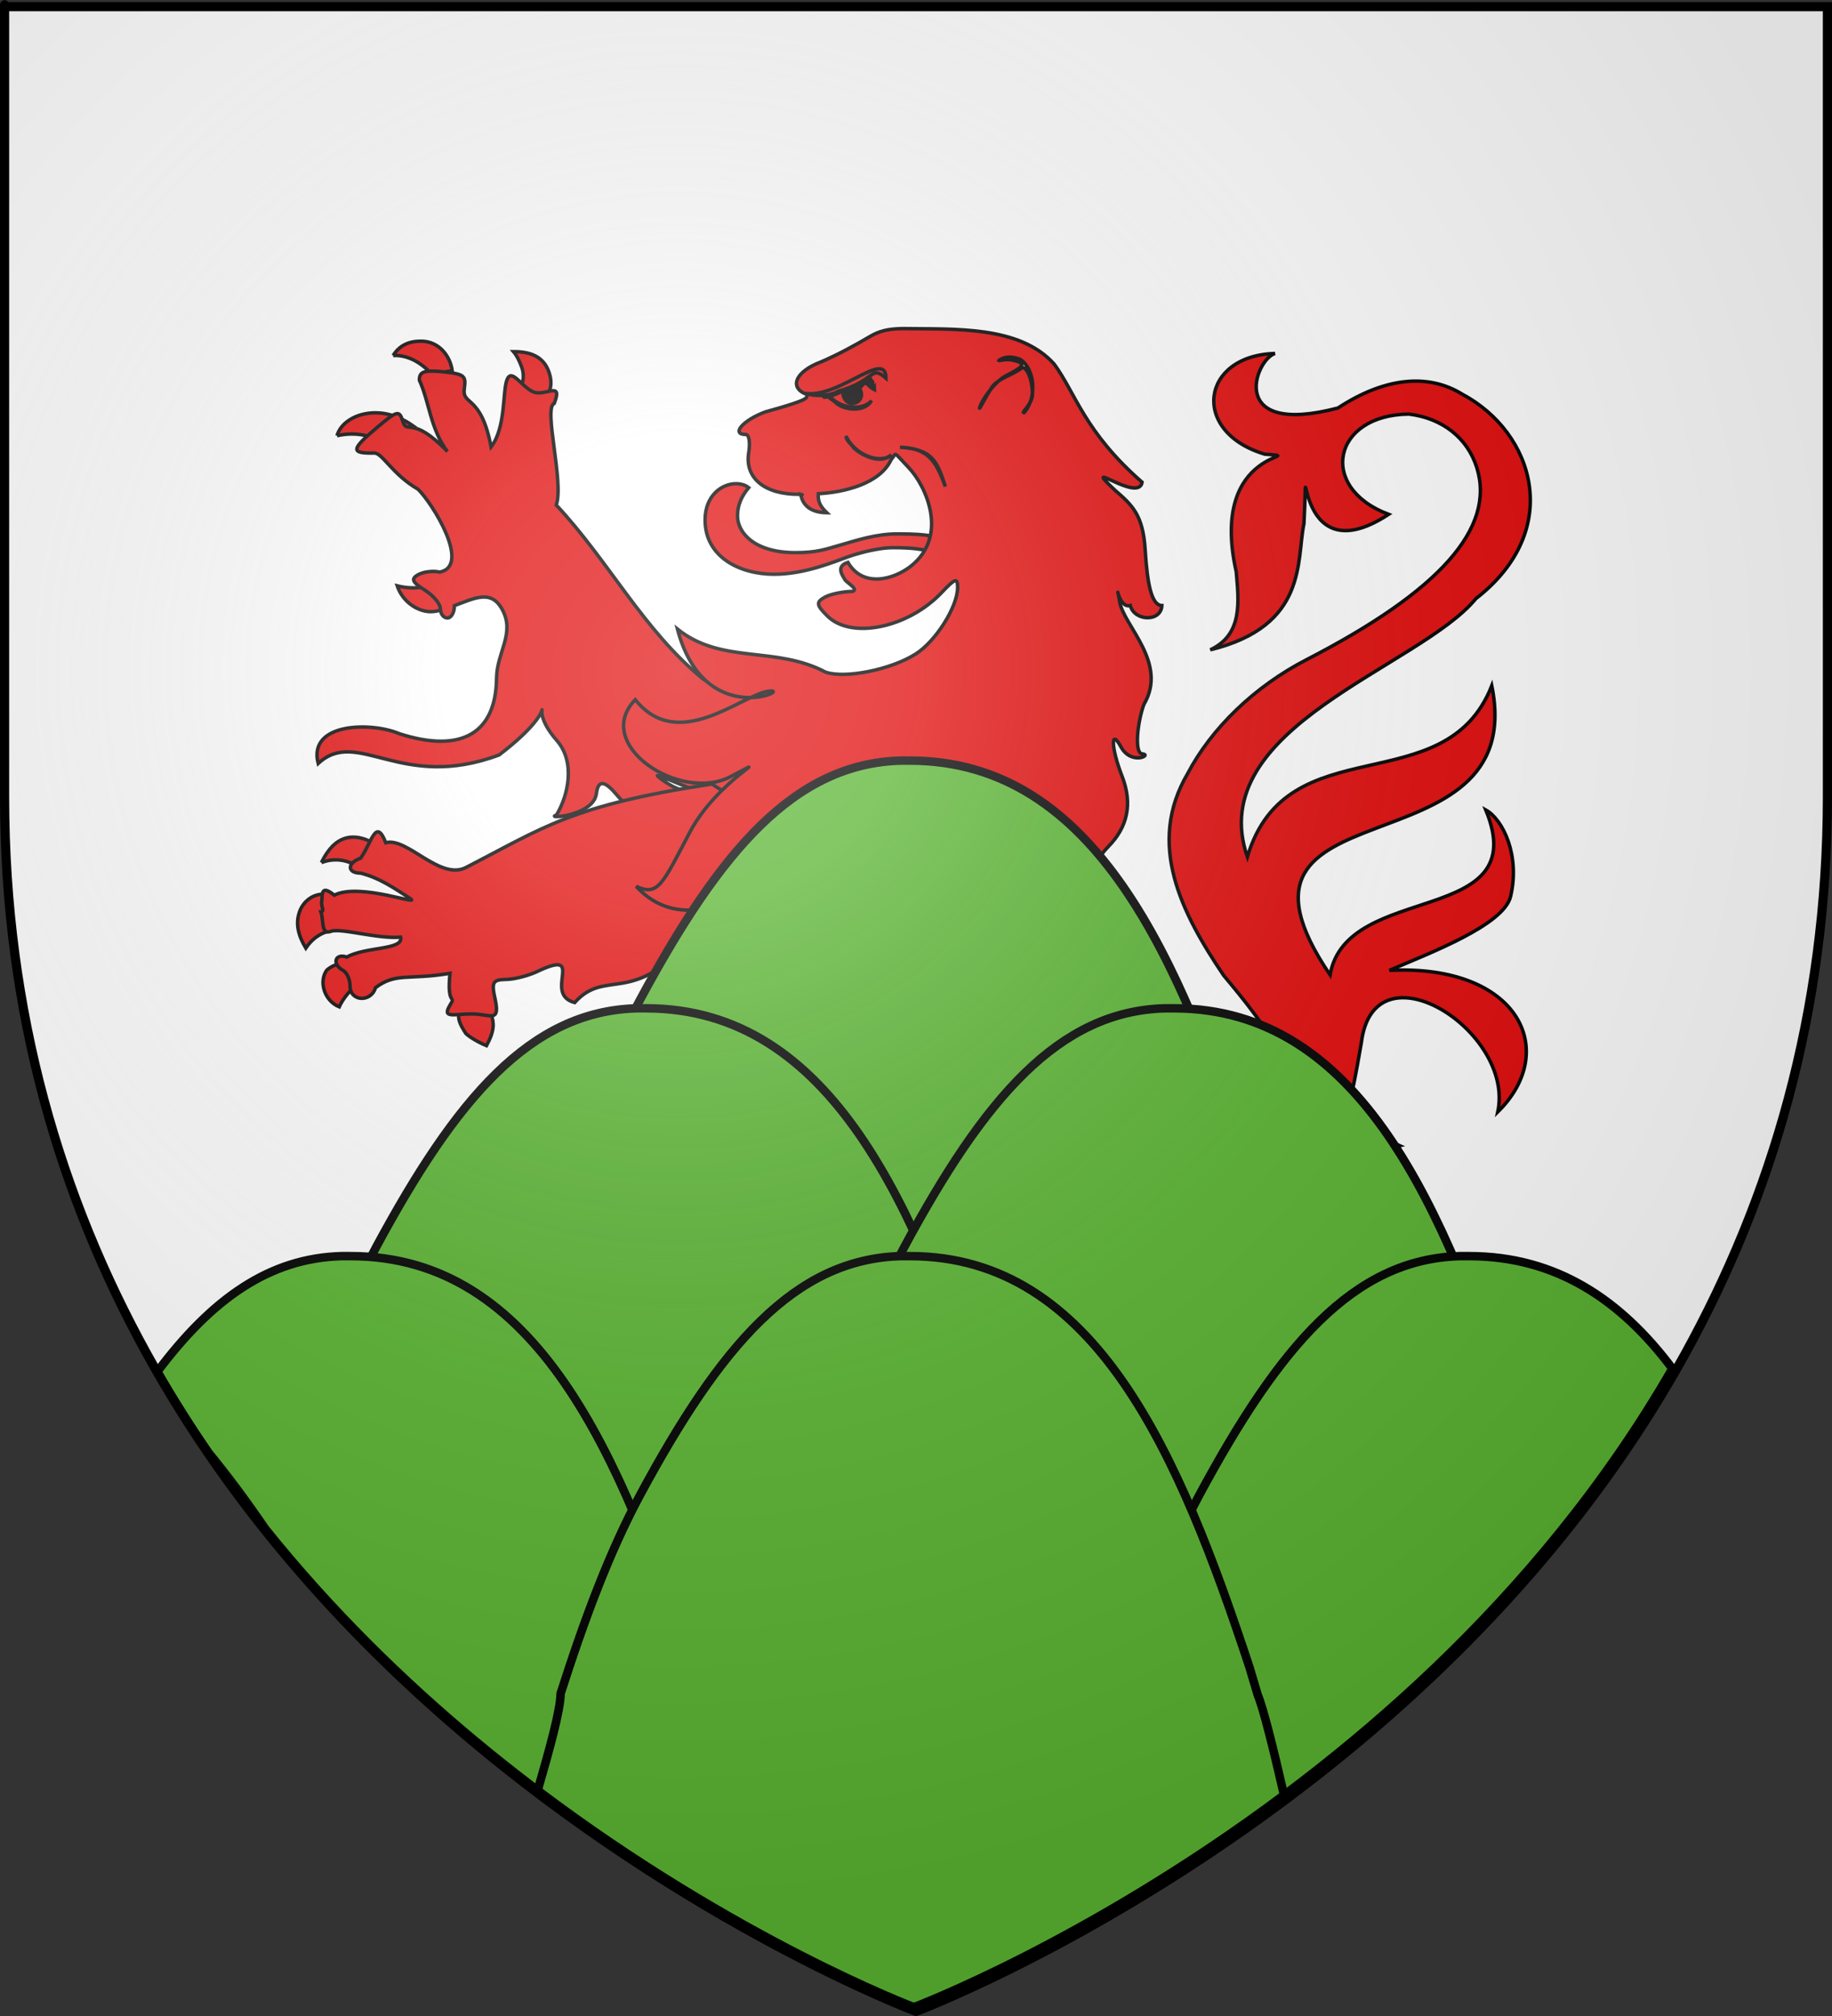 <?xml version="1.0" encoding="UTF-8" standalone="no"?>
<svg
   xmlns:dc="http://purl.org/dc/elements/1.1/"
   xmlns:cc="http://web.resource.org/cc/"
   xmlns:rdf="http://www.w3.org/1999/02/22-rdf-syntax-ns#"
   xmlns:svg="http://www.w3.org/2000/svg"
   xmlns="http://www.w3.org/2000/svg"
   xmlns:xlink="http://www.w3.org/1999/xlink"
   xmlns:sodipodi="http://sodipodi.sourceforge.net/DTD/sodipodi-0.dtd"
   xmlns:inkscape="http://www.inkscape.org/namespaces/inkscape"
   height="660"
   width="600"
   version="1.0"
   id="svg2"
   sodipodi:version="0.32"
   inkscape:version="0.44.1"
   sodipodi:docname="Blason_Pagney-derrière-Barine_54.svg"
   sodipodi:docbase="O:\blasons"
   inkscape:export-filename="/Users/olivier/Desktop/Blason Rouge/Blason_Vide_3D.png"
   inkscape:export-xdpi="144"
   inkscape:export-ydpi="144">
  <rect width="100%" height="100%" fill="#333333" stroke="none"/>
  <sodipodi:namedview
     inkscape:window-height="712"
     inkscape:window-width="1024"
     inkscape:pageshadow="2"
     inkscape:pageopacity="0.0"
     guidetolerance="10.0"
     gridtolerance="10.0"
     objecttolerance="10.0"
     borderopacity="1.0"
     bordercolor="#666666"
     pagecolor="#ffffff"
     id="base"
     showgrid="false"
     height="660px"
     inkscape:zoom="0.546226"
     inkscape:cx="369.07039"
     inkscape:cy="213.38767"
     inkscape:window-x="-4"
     inkscape:window-y="-4"
     inkscape:current-layer="layer3"
     showguides="true"
     inkscape:guide-bbox="true" />
  <desc
     id="desc4">Flag of Canton of Valais (Wallis)</desc>
  <defs
     id="defs6">
    <linearGradient
       id="linearGradient2893">
      <stop
         style="stop-color:white;stop-opacity:0.314;"
         offset="0"
         id="stop2895" />
      <stop
         id="stop2897"
         offset="0.19"
         style="stop-color:white;stop-opacity:0.251;" />
      <stop
         style="stop-color:#6b6b6b;stop-opacity:0.125;"
         offset="0.6"
         id="stop2901" />
      <stop
         style="stop-color:black;stop-opacity:0.125;"
         offset="1"
         id="stop2899" />
    </linearGradient>
    <linearGradient
       id="linearGradient2885">
      <stop
         id="stop2887"
         offset="0"
         style="stop-color:white;stop-opacity:1;" />
      <stop
         style="stop-color:white;stop-opacity:1;"
         offset="0.229"
         id="stop2891" />
      <stop
         id="stop2889"
         offset="1"
         style="stop-color:black;stop-opacity:1;" />
    </linearGradient>
    <linearGradient
       id="linearGradient2955">
      <stop
         id="stop2867"
         offset="0"
         style="stop-color:#fd0000;stop-opacity:1;" />
      <stop
         style="stop-color:#e77275;stop-opacity:0.659;"
         offset="0.5"
         id="stop2873" />
      <stop
         style="stop-color:black;stop-opacity:0.323;"
         offset="1"
         id="stop2959" />
    </linearGradient>
    <radialGradient
       inkscape:collect="always"
       xlink:href="#linearGradient2955"
       id="radialGradient2961"
       cx="225.524"
       cy="218.901"
       fx="225.524"
       fy="218.901"
       r="300"
       gradientTransform="matrix(-4.167939e-4,2.183,-1.884,-3.599562e-4,615.597,-289.121)"
       gradientUnits="userSpaceOnUse" />
    <polygon
       id="star"
       transform="scale(53,53)"
       points="0,-1 0.588,0.809 -0.951,-0.309 0.951,-0.309 -0.588,0.809 0,-1 " />
    <clipPath
       id="clip">
      <path
         d="M 0,-200 L 0,600 L 300,600 L 300,-200 L 0,-200 z "
         id="path10" />
    </clipPath>
    <radialGradient
       inkscape:collect="always"
       xlink:href="#linearGradient2955"
       id="radialGradient1911"
       gradientUnits="userSpaceOnUse"
       gradientTransform="matrix(-4.167939e-4,2.183,-1.884,-3.599562e-4,615.597,-289.121)"
       cx="225.524"
       cy="218.901"
       fx="225.524"
       fy="218.901"
       r="300" />
    <radialGradient
       inkscape:collect="always"
       xlink:href="#linearGradient2955"
       id="radialGradient2865"
       gradientUnits="userSpaceOnUse"
       gradientTransform="matrix(0,1.749,-1.593,-1.049767e-7,551.788,-191.29)"
       cx="225.524"
       cy="218.901"
       fx="225.524"
       fy="218.901"
       r="300" />
    <radialGradient
       inkscape:collect="always"
       xlink:href="#linearGradient2955"
       id="radialGradient2871"
       gradientUnits="userSpaceOnUse"
       gradientTransform="matrix(0,1.386,-1.323,-5.741131e-8,-158.082,-109.541)"
       cx="225.524"
       cy="218.901"
       fx="225.524"
       fy="218.901"
       r="300" />
    <radialGradient
       inkscape:collect="always"
       xlink:href="#linearGradient2893"
       id="radialGradient3163"
       gradientUnits="userSpaceOnUse"
       gradientTransform="matrix(1.353,0,0,1.349,-77.629,-85.747)"
       cx="221.445"
       cy="226.331"
       fx="221.445"
       fy="226.331"
       r="300" />
    <radialGradient
       gradientTransform="matrix(1.353,0,0,1.349,-77.629,-85.747)"
       gradientUnits="userSpaceOnUse"
       xlink:href="#linearGradient2893"
       id="radialGradient9547"
       fy="226.331"
       fx="221.445"
       r="300"
       cy="226.331"
       cx="221.445" />
    <radialGradient
       gradientTransform="matrix(0,1.386,-1.323,-5.741131e-8,-158.082,-109.541)"
       gradientUnits="userSpaceOnUse"
       xlink:href="#linearGradient2955"
       id="radialGradient9545"
       fy="218.901"
       fx="225.524"
       r="300"
       cy="218.901"
       cx="225.524" />
    <radialGradient
       gradientTransform="matrix(0,1.749,-1.593,-1.049767e-7,551.788,-191.29)"
       gradientUnits="userSpaceOnUse"
       xlink:href="#linearGradient2955"
       id="radialGradient9543"
       fy="218.901"
       fx="225.524"
       r="300"
       cy="218.901"
       cx="225.524" />
    <radialGradient
       gradientTransform="matrix(-4.167939e-4,2.183,-1.884,-3.599562e-4,615.597,-289.121)"
       gradientUnits="userSpaceOnUse"
       xlink:href="#linearGradient2955"
       id="radialGradient9541"
       fy="218.901"
       fx="225.524"
       r="300"
       cy="218.901"
       cx="225.524" />
    <clipPath
       id="clipPath9537">
      <path
         id="path9539"
         d="M 0,-200 L 0,600 L 300,600 L 300,-200 L 0,-200 z " />
    </clipPath>
    <polygon
       id="polygon9535"
       transform="scale(53,53)"
       points="0,-1 0.588,0.809 -0.951,-0.309 0.951,-0.309 -0.588,0.809 0,-1 " />
    <radialGradient
       gradientTransform="matrix(-4.167939e-4,2.183,-1.884,-3.599562e-4,615.597,-289.121)"
       gradientUnits="userSpaceOnUse"
       xlink:href="#linearGradient2955"
       id="radialGradient9533"
       fy="218.901"
       fx="225.524"
       r="300"
       cy="218.901"
       cx="225.524" />
    <linearGradient
       id="linearGradient9525">
      <stop
         id="stop9527"
         offset="0"
         style="stop-color:#fd0000;stop-opacity:1" />
      <stop
         id="stop9529"
         offset="0.5"
         style="stop-color:#e77275;stop-opacity:0.659" />
      <stop
         id="stop9531"
         offset="1"
         style="stop-color:black;stop-opacity:0.323" />
    </linearGradient>
    <linearGradient
       id="linearGradient9517">
      <stop
         id="stop9519"
         offset="0"
         style="stop-color:white;stop-opacity:1" />
      <stop
         id="stop9521"
         offset="0.229"
         style="stop-color:white;stop-opacity:1" />
      <stop
         id="stop9523"
         offset="1"
         style="stop-color:black;stop-opacity:1" />
    </linearGradient>
    <linearGradient
       id="linearGradient9507">
      <stop
         id="stop9509"
         offset="0"
         style="stop-color:white;stop-opacity:0.314" />
      <stop
         id="stop9511"
         offset="0.19"
         style="stop-color:white;stop-opacity:0.251" />
      <stop
         id="stop9513"
         offset="0.6"
         style="stop-color:#6b6b6b;stop-opacity:0.125" />
      <stop
         id="stop9515"
         offset="1"
         style="stop-color:black;stop-opacity:0.125" />
    </linearGradient>
  </defs>
  <g
     inkscape:groupmode="layer"
     id="layer3"
     inkscape:label="Fond écu"
     style="display:inline">
    <path
       id="path2855"
       style="fill:white;fill-opacity:1;fill-rule:evenodd;stroke:none;stroke-width:1px;stroke-linecap:butt;stroke-linejoin:miter;stroke-opacity:1"
       d="M 299.327,658.5 C 299.327,658.5 597.827,546.18 597.827,260.728 C 597.827,-24.723 597.827,2.176 597.827,2.176 L 0.827,2.176 L 0.827,260.728 C 0.827,546.18 299.327,658.5 299.327,658.5 z "
       sodipodi:nodetypes="cccccc" />
    <path
       style="fill:#e20909;fill-opacity:1;stroke:black;stroke-width:1.138;stroke-miterlimit:4;stroke-dasharray:none;stroke-opacity:1;display:inline"
       d="M 170.723,119.812 C 169.945,117.857 169.248,116.388 168.167,115.126 C 173.747,115.084 177.786,116.766 179.578,121.271 C 181.318,125.647 180.174,128.828 178.027,131.058 C 175.017,128.86 172.939,127.858 170.173,127.443 C 171.749,124.864 171.621,122.07 170.723,119.812"
       id="path6094" />
    <path
       style="fill:#e20909;fill-opacity:1;stroke:black;stroke-width:1.138;stroke-miterlimit:4;stroke-dasharray:none;stroke-opacity:1;display:inline"
       d="M 128.749,116.394 C 130.831,113.048 133.913,111.69 137.886,111.69 C 143.845,111.69 147.525,116.647 148.119,121.476 C 145.35,121.605 143.637,122.164 141.904,123.206 C 139.655,120.227 134.674,116.045 128.749,116.394"
       id="path6092" />
    <path
       style="fill:#e20909;fill-opacity:1;stroke:black;stroke-width:1.138;stroke-miterlimit:4;stroke-dasharray:none;stroke-opacity:1;display:inline"
       d="M 110.378,142.651 C 111.441,138.607 116.474,135.057 123.181,135.145 C 128.564,135.215 132.759,137.637 135.277,139.41 C 130.118,140.334 126.913,142.758 125.604,144.981 C 122.078,142.776 116.69,141.203 110.378,142.651"
       id="path6090" />
    <path
       style="fill:#e20909;fill-opacity:1;stroke:black;stroke-width:1.138;stroke-miterlimit:4;stroke-dasharray:none;stroke-opacity:1;display:inline"
       d="M 143.565,190.216 C 145.132,192.376 145.949,193.717 150.743,195.897 C 149.086,197.602 144.024,201.171 139.064,200.031 C 135.276,199.161 131.589,196.24 130.095,191.797 C 136.682,193.384 140.472,191.811 143.565,190.216"
       id="path6088" />
    <path
       style="fill:#e20909;fill-opacity:1;stroke:black;stroke-width:1.138;stroke-miterlimit:4;stroke-dasharray:none;stroke-opacity:1;display:inline"
       d="M 141.357,121.482 C 138.217,121.5 137.333,122.364 137.333,124.436 C 140.656,131.668 140.947,140.496 146.532,147.808 C 134.759,135.581 133.331,142.598 131.871,137.791 C 130.794,134.245 130.03,134.429 123.607,139.846 C 115.006,147.098 114.602,148.477 122.6,148.322 C 125.215,148.271 128.458,155.271 136.924,160.184 C 141.529,164.624 154.46,185.239 144.016,187.296 C 141.859,186.792 138.695,187.171 136.974,188.131 C 134.506,189.507 134.977,190.571 139.058,193.139 C 141.904,194.93 144.232,197.672 144.232,199.303 C 144.232,200.934 145.267,202.321 146.532,202.321 C 147.797,202.321 148.831,200.501 148.831,198.276 C 155.755,195.687 160.971,192.922 164.57,199.688 C 168.698,207.449 162.717,213.616 162.63,221.969 C 162.439,240.122 151.095,246.727 130.793,240.204 C 121.817,236.339 100.727,236.429 104.203,249.964 C 117.114,237.951 131.201,259.243 163.49,247.145 C 188.064,228.36 170.048,228.324 182.357,242.413 C 188.554,249.505 186.107,260.394 182.271,266.798 C 178.08,268.212 194.388,267.273 195.328,259.788 C 195.93,254.999 198.235,255.764 202.012,260.237 C 205.572,264.454 206.267,263.743 215.594,262.099 C 221.301,261.094 225.224,261.248 225.44,259.467 C 225.656,257.685 224.252,260.743 216.457,254.972 C 206.371,247.505 264.865,281.832 270.922,252.809 C 274.578,235.177 263.337,229.013 237.01,225.372 C 236.723,223.911 237.453,226.951 230.255,222.29 C 210.649,206.219 199.547,183.897 182.177,165.337 C 184.789,157.873 177.852,133.425 181.53,132.077 C 184.517,124.272 178.261,130.218 174.344,128.16 C 170.426,126.102 167.622,120.613 166.079,124.243 C 164.536,127.874 165.785,139.876 160.833,146.331 C 157.57,128.988 151.302,132.914 152.065,127.261 C 152.623,123.132 152.319,122.47 145.31,121.739 C 143.715,121.573 142.404,121.476 141.357,121.482 z "
       id="path3470"
       sodipodi:nodetypes="cccsssccsssscsscccscsssssccccczzcsss" />
    <path
       style="fill:#e20909;fill-opacity:1;stroke:black;stroke-width:1.138;stroke-miterlimit:4;stroke-dasharray:none;stroke-opacity:1;display:inline"
       d="M 304.235,175.332 C 302.118,175.03 299.625,174.786 293.865,174.786 C 286.735,174.786 280.229,177.012 275.276,178.423 C 270.312,179.836 267.536,180.924 260.554,180.924 C 246.881,180.924 241.547,174.271 241.547,168.908 C 241.547,165.384 242.8,162.554 245.203,159.641 C 244.074,158.731 242.52,158.359 241.029,158.359 C 236.326,158.359 230.919,162.301 230.919,170.22 C 230.919,182.374 242.302,187.999 253.513,187.999 C 263.785,187.999 273.58,183.742 277.942,182.21 C 282.318,180.691 288.435,179.297 292.253,179.297 C 299.097,179.297 301.588,179.797 304.627,180.503 C 304.683,180.184 304.752,179.579 304.752,179.06 C 304.752,177.432 304.522,176.348 304.235,175.332"
       id="path6100" />
    <path
       style="fill:#e20909;fill-opacity:1;stroke:black;stroke-width:1.138;stroke-miterlimit:4;stroke-dasharray:none;stroke-opacity:1;display:inline"
       d="M 105.728,292.707 C 101.963,292.902 99.259,295.372 98.143,298.383 C 96.631,302.462 97.766,306.393 100.154,310.403 C 102.888,306.342 106.141,305.2 108.012,304.77 C 110.266,301.97 110.597,294.997 105.728,292.707"
       id="path6086" />
    <path
       style="fill:#e20909;fill-opacity:1;stroke:black;stroke-width:1.138;stroke-miterlimit:4;stroke-dasharray:none;stroke-opacity:1;display:inline"
       d="M 105.263,282.404 C 105.782,281.335 106.66,279.648 107.993,278.016 C 112.671,272.287 118.691,273.544 123.829,276.931 C 121.15,279.883 119.733,282.647 119.066,285.452 C 116.624,282.582 111.092,280.099 105.263,282.404"
       id="path6084" />
    <path
       style="fill:#e20909;fill-opacity:1;stroke:black;stroke-width:1.138;stroke-miterlimit:4;stroke-dasharray:none;stroke-opacity:1;display:inline"
       d="M 113.804,316.15 C 110.567,314.663 107.951,316.865 107.034,317.589 C 104.303,321.333 106.217,327.654 111.1,329.626 C 112.291,327.05 114.327,324.577 116.135,323.057 C 116.772,319.879 116.133,317.22 113.804,316.15"
       id="path6082" />
    <path
       style="fill:#e20909;fill-opacity:1;stroke:black;stroke-width:1.138;stroke-miterlimit:4;stroke-dasharray:none;stroke-opacity:1;display:inline"
       d="M 152.612,329.588 C 148.151,331.607 150.989,335.88 152.583,338.372 C 154.038,339.718 156.964,341.379 159.342,342.333 C 162.11,337.141 161.785,334.992 160.863,331.942 C 158.044,329.208 155.229,328.403 152.612,329.588"
       id="path6080" />
    <path
       style="fill:#e20909;fill-opacity:1;stroke:black;stroke-width:1.138;stroke-miterlimit:4;stroke-dasharray:none;stroke-opacity:1"
       d="M 417.574,115.724 C 393.219,116.406 389.82,141.422 414.221,148.685 C 430.138,150.019 395.598,145.644 404.876,187.188 C 405.697,196.781 407.151,207.734 396.373,212.743 C 428.401,204.894 424.539,183.469 427.06,171.392 C 428.852,137.243 422.048,189.836 454.787,168.395 C 431.427,159.618 436.522,135.779 461.412,135.564 C 472.382,136.879 480.681,143.422 483.69,153.157 C 489.801,172.931 471.521,193.503 427.922,215.953 C 411.069,224.632 396.803,238.306 388.971,253.259 C 375.41,276.309 386.92,298.852 400.757,319.329 C 413.436,334.565 433.474,358.399 418.939,376.732 C 407.371,387.733 388.616,379.935 376.467,359.01 C 372.243,351.736 365.064,343.033 361.303,339.041 C 358.266,335.091 354.078,331.431 350.02,332.299 C 350.917,329.106 352.679,326.115 352.679,325.301 C 352.679,319.779 345.631,301.723 342.618,299.489 C 331.006,274.29 338.898,277.15 310.228,269.032 C 305.966,269.95 289.948,286.172 280.742,289.988 C 275.441,292.185 275.231,309.374 271.687,311.367 C 280.038,322.321 300.548,326.443 304.385,339.491 C 306.119,343.565 305.816,348.214 303.236,357.212 C 298.831,372.574 299.201,378.921 303.236,388.418 C 310.378,408.537 298.301,440.903 280.239,447.169 C 308.289,444.907 305.097,432.347 310.35,423.604 C 315.398,429.433 313.521,446.785 306.973,455.002 C 291.261,471.55 247.719,474.042 263.178,500.647 L 271.687,511.891 C 272.81,461.94 321.068,488.358 325.658,440.684 C 341.48,461.515 328.562,489.408 332.054,480.108 C 340.342,471.878 346.158,461.879 339.176,448.166 C 332.195,434.454 327.405,427.127 327.454,425.145 C 332.501,431.156 345.223,443.1 357.494,447.49 C 369.552,450.717 378.987,460.655 382.503,473.751 C 385.965,486.646 384.151,496.523 377.329,502.067 C 370.779,507.39 360.387,509.126 356.991,505.47 C 348.677,499.837 352.466,505.757 350.137,509.765 C 347.501,512.603 352.651,520.456 355.626,517.798 C 356.424,517.085 360.711,516.307 365.184,516.064 C 369.657,515.822 375.447,513.999 377.976,511.955 C 385.176,506.133 383.325,511.497 375.963,517.798 C 372.346,520.895 366.395,523.742 362.74,524.091 C 359.085,524.439 356.517,525.526 357.063,526.53 C 357.608,527.535 359.128,530.935 360.441,534.043 C 363.407,541.065 365.893,541.24 367.771,534.557 C 368.564,531.731 370.878,529.42 372.873,529.42 C 374.868,529.42 378.929,527.382 381.856,524.925 C 386.19,521.288 387.174,521.09 387.174,523.77 C 387.174,525.58 384.329,529.03 380.85,531.475 C 373.046,536.96 372.949,538.2 380.275,538.666 C 383.437,538.867 387.577,539.359 389.474,539.822 C 391.677,540.359 392.975,539.235 393.067,536.611 C 393.251,531.39 400.337,519.147 403.2,519.147 C 404.393,519.147 404.814,520.391 404.135,521.972 C 402.343,526.142 406.834,527.812 410.171,524.219 C 411.734,522.536 414.397,521.201 416.064,521.201 C 421.149,521.201 422.57,516.629 418.364,513.881 C 414.708,511.493 414.673,510.777 418.005,505.021 C 419.992,501.587 421.392,496.602 421.814,494.041 C 422.465,490.086 421.293,489.37 421.957,489.354 C 422.622,489.338 422.735,491.96 424.473,493.977 C 428.802,499.002 430.405,499.828 433.168,493.335 C 436.562,485.36 436.064,483.327 428.569,476.319 C 424.774,472.772 421.675,468.689 421.742,467.266 C 426.866,470.184 439.994,473.031 448.65,472.872 C 423.12,451.118 440.111,467.303 455.432,451.296 C 470.754,435.289 464.532,422.306 479.476,426.213 C 460.845,407.621 459.418,457.508 421.67,435.033 C 418.633,430.247 421.341,424.241 414.052,422.512 C 400.193,422.491 384.734,406.659 380.419,387.968 C 379.434,372.818 356.127,372.416 357.278,352.332 C 380.454,372.973 376.765,394.109 421.155,391.208 C 442.68,395.728 440.064,379.284 458.428,375.062 C 447.108,369.881 443.789,375.671 437.768,374.998 C 440.988,369.828 444.753,347.738 445.866,341.292 C 449.982,308.383 496.185,337.496 490.538,364.017 C 510.991,343.96 497.318,315.572 455.049,317.687 C 468.053,312.074 492.491,302.915 494.732,293.479 C 497.919,280.064 492.232,268.281 486.609,265.159 C 502.502,303.707 440.96,288.355 435.614,319.168 C 391.774,254.598 501.312,287.531 488.577,224.493 C 473.299,263.212 421.429,237.17 408.519,280.547 C 393.924,238.118 464.907,218.494 483.374,195.975 C 512.398,173.465 502.374,141.554 478.947,129.079 C 467.601,122.044 453.296,123.672 438.199,133.574 C 401.555,143.157 411.068,117.637 417.574,115.724 z "
       id="path3482"
       sodipodi:nodetypes="cccccccsscccsccsccsccscccccccczccssccsssssssssssssssssssssssssscczcccccccccccscccccccc" />
    <path
       style="fill:#e20909;fill-opacity:1;stroke:black;stroke-width:1.138;stroke-miterlimit:4;stroke-dasharray:none;stroke-opacity:1;display:inline"
       d="M 233.215,256.666 C 187.175,263.627 178.165,270.874 152.884,283.852 C 144.296,288.691 133.386,273.927 126.351,275.898 C 123.056,267.464 121.741,275.938 118.101,280.963 C 113.637,282.493 113.637,285.843 118.101,285.843 C 124.31,287.386 129.543,291.031 134.199,294.062 C 138.717,297.002 117.935,288.794 109.477,293.06 C 105.824,290.141 105.453,291.621 105.453,294.575 C 104.855,296.698 106.591,298.284 105.094,298.492 C 106.098,301.326 105.05,306.131 108.327,304.913 C 111.604,303.694 123.777,307.489 131.201,306.795 C 132.285,311.078 119.882,309.831 113.574,313.324 C 109.658,311.982 108.644,315.643 112.352,317.69 C 113.617,318.389 114.652,320.698 114.652,322.891 C 114.652,327.887 121.546,328.269 122.988,323.341 C 129.799,318.282 133.576,320.956 147.383,318.644 C 146.217,329.779 149.561,325.509 147.422,328.991 C 144.593,333.597 148.713,331.924 154.609,331.945 C 160.504,331.966 163.892,335.072 162.155,327.065 C 160.919,321.545 161.345,320.708 165.82,320.644 C 168.634,320.604 173.581,319.305 176.743,317.69 C 191.864,310.743 177.712,325.486 188.219,328.224 C 198.49,316.736 207.29,329.834 226.762,306.711 C 231.853,303.685 214.334,316.165 221.828,325.397 C 227.819,313.326 229.381,324.255 248.034,302.28 C 253.117,302.28 273.757,296.034 275.937,286.961 L 293.7,262.667 C 290.948,243.07 254.994,272.858 233.215,256.666 z "
       id="path8605"
       sodipodi:nodetypes="ccccczccczccssccszcscccccccc" />
    <path
       style="fill:#e20909;fill-opacity:1;stroke:black;stroke-width:1.138;stroke-miterlimit:4;stroke-dasharray:none;stroke-opacity:1;display:inline"
       d="M 295.593,107.576 C 290.645,107.651 287.891,108.427 284.957,110.144 C 279.66,113.25 274.552,116.029 268.859,118.491 C 260.416,121.643 258.173,127.053 264.475,129.214 C 263.627,130.331 266.702,130.405 250.605,134.864 C 243.278,137.6 239.293,142.248 244.281,142.248 C 245.327,142.248 245.754,144.877 245.215,148.156 C 243.842,156.514 250.411,161.869 261.673,161.832 C 261.739,161.832 262.021,161.854 262.248,161.896 C 262.243,161.875 262.251,161.853 262.248,161.832 C 263.107,162.086 262.705,161.981 262.248,161.896 C 262.906,165.318 265.285,167.764 270.8,167.868 C 268.746,165.847 267.795,164.315 267.997,161.639 C 276.608,161.169 288.259,158.323 291.856,150.467 C 293.827,148.261 292.103,147.356 297.605,153.1 C 303.237,158.978 310.918,175.49 298.18,185.461 C 292.626,189.717 282.681,192.552 277.699,184.112 C 273.533,185.433 276.031,188.544 276.836,189.955 C 277.785,191.039 281.268,192.987 279.208,193.615 C 276.046,193.65 271.928,194.498 270.081,195.542 C 267.207,197.166 267.344,198.081 271.015,201.706 C 278.835,209.426 297.515,205.538 308.457,193.936 C 312.807,189.324 313.622,189.066 313.631,192.267 C 313.65,198.593 306.558,209.865 299.905,214.098 C 291.889,219.197 276.976,222.229 270.44,220.069 C 253.913,211.314 236.417,217.606 221.859,205.943 C 230.831,239.689 260.565,224.977 251.611,226.297 C 242.658,227.618 222.061,246.608 208.061,229.058 C 193.827,243.69 222.713,262.888 239.179,254.292 C 255.42,245.814 234.98,255.277 225.955,272.399 C 216.931,289.521 215.61,293.489 208.348,290.185 C 229.172,312.651 260.305,279.447 274.249,277.921 C 288.193,276.395 280.323,277.992 273.243,280.746 C 257.487,286.876 249.972,303.886 257.504,316.382 C 260.066,320.633 262.167,322.357 262.751,320.684 C 264.504,315.654 272.257,310.435 286.897,304.504 C 307.685,294.199 310.233,282.726 309.391,279.912 C 308.532,277.042 310.732,285.148 307.523,298.211 C 304.3,311.328 314.132,326.366 330.107,326.366 C 325.446,318.329 324.52,314.025 336.556,297.505 C 352.886,281.173 346.702,283.559 347.597,290.064 C 348.493,296.569 353.558,299.656 355.58,300.277 C 353.897,294.757 356.692,283.517 362.931,277.215 C 369.17,270.913 371.087,263.351 367.459,254.036 C 363.83,244.721 363.73,238.228 367.099,244.469 C 370.468,250.71 377.578,247.085 374.072,246.793 C 371.403,246.571 372.561,236.205 374.645,230.599 C 382.666,216.998 367.942,204.847 366.668,196.89 C 365.394,188.933 366.122,199.364 370.189,198.238 C 371.488,203.412 380.244,203.719 380.528,198.248 C 377.147,198.152 375.775,191.354 375.054,179.948 C 374.332,168.542 370.856,165.417 365.159,160.484 C 353.146,149.175 372.875,164.87 374.062,157.882 C 355.113,141.317 352.35,128.844 345.252,119.197 C 333.948,106.514 312.538,107.834 295.593,107.576 z "
       id="path10015"
       sodipodi:nodetypes="cscccssssscccczccccssssscczczzczsssczzcczczzzsczcczcccc" />
    <path
       style="fill:black;fill-opacity:1;stroke:black;stroke-width:1.138;stroke-miterlimit:4;stroke-dasharray:none;stroke-opacity:1;display:inline"
       d="M 283.945,122.893 C 272.446,130.505 270.053,125.982 269.647,129.74 C 269.739,130.129 270.432,130.089 271.368,129.844 C 271.712,130.587 272.867,130.898 273.879,131.97 C 276.506,134.266 283.1,135.124 285.445,131.166 C 282.874,134.313 275.556,134.127 271.763,129.74 C 274.435,128.949 277.373,127.393 276.454,127.83 C 275.26,128.397 276.878,133.213 280.223,131.879 C 282.473,130.982 282.536,128.705 281.496,127.225 C 284.043,123.833 283.611,126.176 286.376,127.563 C 286.376,127.563 286.291,125.327 286.32,125.333 C 285.321,125.235 284.869,122.895 283.945,122.893 z "
       id="path7086"
       sodipodi:nodetypes="ccccccssccsc" />
    <path
       style="fill:#fcef3c;fill-opacity:1;stroke:black;stroke-width:1.138;stroke-miterlimit:4;stroke-dasharray:none;stroke-opacity:1;display:inline"
       d="M 334.134,117.663 C 338.828,120.62 339.835,129.926 335.428,135.087 C 334.076,135.254 338.299,132.34 338.153,128.79 C 337.873,122 335.391,119.773 334.584,120.478 C 332.189,122.568 326.686,123.901 324.787,126.884 C 322.889,129.868 320.484,134.641 320.829,133.473 C 321.721,130.453 326.136,124.798 329.251,123.136 C 333.96,120.622 337.462,119.013 331.494,117.886 C 328.39,117.3 325.89,118.762 327.698,117.653 C 329.417,116.598 331.916,116.753 334.134,117.663 z "
       id="path3474"
       sodipodi:nodetypes="ccsssssssc" />
    <path
       style="fill:#fcef3c;fill-opacity:1;stroke:black;stroke-width:1.138;stroke-miterlimit:4;stroke-dasharray:none;stroke-opacity:1;display:inline"
       d="M 309.606,159.294 C 306.86,150.361 304.928,147.101 294.757,146.42 C 303.848,146.685 306.504,150.781 309.606,159.294 z "
       id="path12926"
       sodipodi:nodetypes="ccc" />
    <path
       style="fill:#e20909;fill-opacity:1;stroke:black;stroke-width:1.138;stroke-miterlimit:4;stroke-dasharray:none;stroke-opacity:1;display:inline"
       d="M 274.493,128.07 C 286.666,124.819 285.009,119.275 290.158,123.798 C 290.184,114.474 275.752,129.464 264.705,128.896 C 266.041,129.788 272.213,129.712 274.493,128.07 z "
       id="path16804"
       sodipodi:nodetypes="cccc" />
    <path
       style="fill:#fcef3c;fill-opacity:1;stroke:black;stroke-width:1.138;stroke-miterlimit:4;stroke-dasharray:none;stroke-opacity:1;display:inline"
       d="M 279.494,146.545 C 282.243,149.186 288.532,152.179 291.971,148.866 C 288.132,152.236 279.708,148.686 277.078,142.739 C 277.281,144.546 278.454,144.836 279.494,146.545 z "
       id="path16808"
       sodipodi:nodetypes="cccc" />
    <g
       id="g7966"
       transform="translate(0,-1.389)">
      <path
         sodipodi:nodetypes="ccsscsc"
         id="path8531"
         d="M 431.313,458.857 L 409.17,384.903 C 386.426,316.128 359.145,250.397 297.993,250.397 C 297.138,250.397 296.287,250.379 295.446,250.397 C 295.309,250.399 295.148,250.393 295.012,250.397 C 260.179,251.344 235.934,279.85 209.653,328.635 C 192.111,361.198 179.64,405.031 165.338,455.558"
         style="fill:#5ab532;fill-opacity:1;fill-rule:evenodd;stroke:black;stroke-width:2.779;stroke-linecap:square;stroke-linejoin:miter;stroke-miterlimit:4;stroke-dasharray:none;stroke-dashoffset:0;stroke-opacity:1;display:inline" />
      <path
         id="path4475"
         d="M 208.514,331.493 C 173.682,332.44 149.439,360.951 123.158,409.736 C 111.008,432.29 101.312,460.37 91.734,492.217 C 113.311,509.216 134.56,524.307 154.777,537.575 L 344.83,539.962 L 322.712,466.006 C 299.968,397.231 272.687,331.493 211.535,331.493 C 210.68,331.493 209.794,331.475 208.953,331.493 C 208.816,331.495 208.651,331.489 208.514,331.493 z "
         style="fill:#5ab532;fill-opacity:1;fill-rule:evenodd;stroke:black;stroke-width:2.779;stroke-linecap:square;stroke-linejoin:miter;stroke-miterlimit:4;stroke-dasharray:none;stroke-dashoffset:0;stroke-opacity:1;display:inline" />
      <path
         id="path4477"
         d="M 381.516,331.493 C 346.684,332.44 322.392,360.951 296.111,409.736 C 278.569,442.299 266.127,486.123 251.825,536.649 L 439.784,538.988 C 460.274,525.621 481.862,510.367 503.801,493.143 L 495.665,466.006 C 472.921,397.231 445.64,331.493 384.488,331.493 C 383.634,331.493 382.747,331.475 381.906,331.493 C 381.769,331.495 381.653,331.489 381.516,331.493 z "
         style="fill:#5ab532;fill-opacity:1;fill-rule:evenodd;stroke:black;stroke-width:2.779;stroke-linecap:square;stroke-linejoin:miter;stroke-miterlimit:4;stroke-dasharray:none;stroke-dashoffset:0;stroke-opacity:1;display:inline" />
      <path
         id="path4479"
         d="M 478.125,412.625 C 443.293,413.573 419.062,442.059 392.781,490.844 C 378.922,516.57 368.245,549.43 357.312,586.969 C 365.973,598.722 375.556,607.317 385.719,613.156 C 438.286,579.51 503.559,526.095 547.719,449.438 C 530.931,427.05 509.789,412.625 481.156,412.625 C 480.302,412.625 479.404,412.607 478.562,412.625 C 478.426,412.628 478.262,412.621 478.125,412.625 z "
         style="fill:#5ab532;fill-opacity:1;fill-rule:evenodd;stroke:black;stroke-width:2.779;stroke-linecap:square;stroke-linejoin:miter;stroke-miterlimit:4;stroke-dasharray:none;stroke-dashoffset:0;stroke-opacity:1;display:inline" />
      <path
         id="path4483"
         d="M 111.844,412.625 C 88.173,413.269 69.386,426.624 51.531,450.438 C 56.851,459.609 62.447,468.46 68.312,476.969 C 74.628,484.645 80.823,493.013 86.875,501.875 C 129.88,555.458 181.457,594.01 223.031,619.469 L 226.062,547.125 C 203.318,478.35 176.027,412.625 114.875,412.625 C 114.021,412.625 113.122,412.607 112.281,412.625 C 112.144,412.628 111.98,412.621 111.844,412.625 z "
         style="fill:#5ab532;fill-opacity:1;fill-rule:evenodd;stroke:black;stroke-width:2.779;stroke-linecap:square;stroke-linejoin:miter;stroke-miterlimit:4;stroke-dasharray:none;stroke-dashoffset:0;stroke-opacity:1;display:inline" />
      <path
         id="path4481"
         d="M 295,412.625 C 260.168,413.573 235.906,442.059 209.625,490.844 C 199.746,509.182 191.52,531.111 183.625,555.781 C 183.465,561.69 179.981,574.029 176.094,587.531 C 241.103,636.575 299.312,658.5 299.312,658.5 C 299.312,658.5 356.343,637.039 420.531,589.062 C 416.933,573.375 413.671,560.437 411.969,556.438 L 409.188,547.125 C 386.443,478.35 359.152,412.625 298,412.625 C 297.146,412.625 296.279,412.607 295.438,412.625 C 295.301,412.628 295.137,412.621 295,412.625 z "
         style="fill:#5ab532;fill-opacity:1;fill-rule:evenodd;stroke:black;stroke-width:2.779;stroke-linecap:square;stroke-linejoin:miter;stroke-miterlimit:4;stroke-dasharray:none;stroke-dashoffset:0;stroke-opacity:1;display:inline" />
    </g>
  </g>
  <g
     inkscape:groupmode="layer"
     id="layer4"
     inkscape:label="Meubles" />
  <g
     inkscape:groupmode="layer"
     id="layer2"
     inkscape:label="Reflet final"
     sodipodi:insensitive="true">
    <path
       sodipodi:nodetypes="cccccc"
       d="M 300,658.5 C 300,658.5 598.5,546.18 598.5,260.728 C 598.5,-24.723 598.5,2.176 598.5,2.176 L 1.5,2.176 L 1.5,260.728 C 1.5,546.18 300,658.5 300,658.5 z "
       style="opacity:1;fill:url(#radialGradient3163);fill-opacity:1;fill-rule:evenodd;stroke:none;stroke-width:1px;stroke-linecap:butt;stroke-linejoin:miter;stroke-opacity:1"
       id="path2875"
       inkscape:export-xdpi="144"
       inkscape:export-ydpi="144" />
  </g>
  <g
     inkscape:groupmode="layer"
     id="layer1"
     inkscape:label="Contour final"
     sodipodi:insensitive="true">
    <path
       sodipodi:nodetypes="cccccc"
       d="M 300,658.5 C 300,658.5 1.5,546.18 1.5,260.728 C 1.5,-24.723 1.5,2.176 1.5,2.176 L 598.5,2.176 L 598.5,260.728 C 598.5,546.18 300,658.5 300,658.5 z "
       style="opacity:1;fill:none;fill-opacity:1;fill-rule:evenodd;stroke:#000000;stroke-width:3;stroke-linecap:butt;stroke-linejoin:miter;stroke-miterlimit:4;stroke-dasharray:none;stroke-opacity:1"
       id="path1411"
       inkscape:export-xdpi="144"
       inkscape:export-ydpi="144" />
  </g>
</svg>
